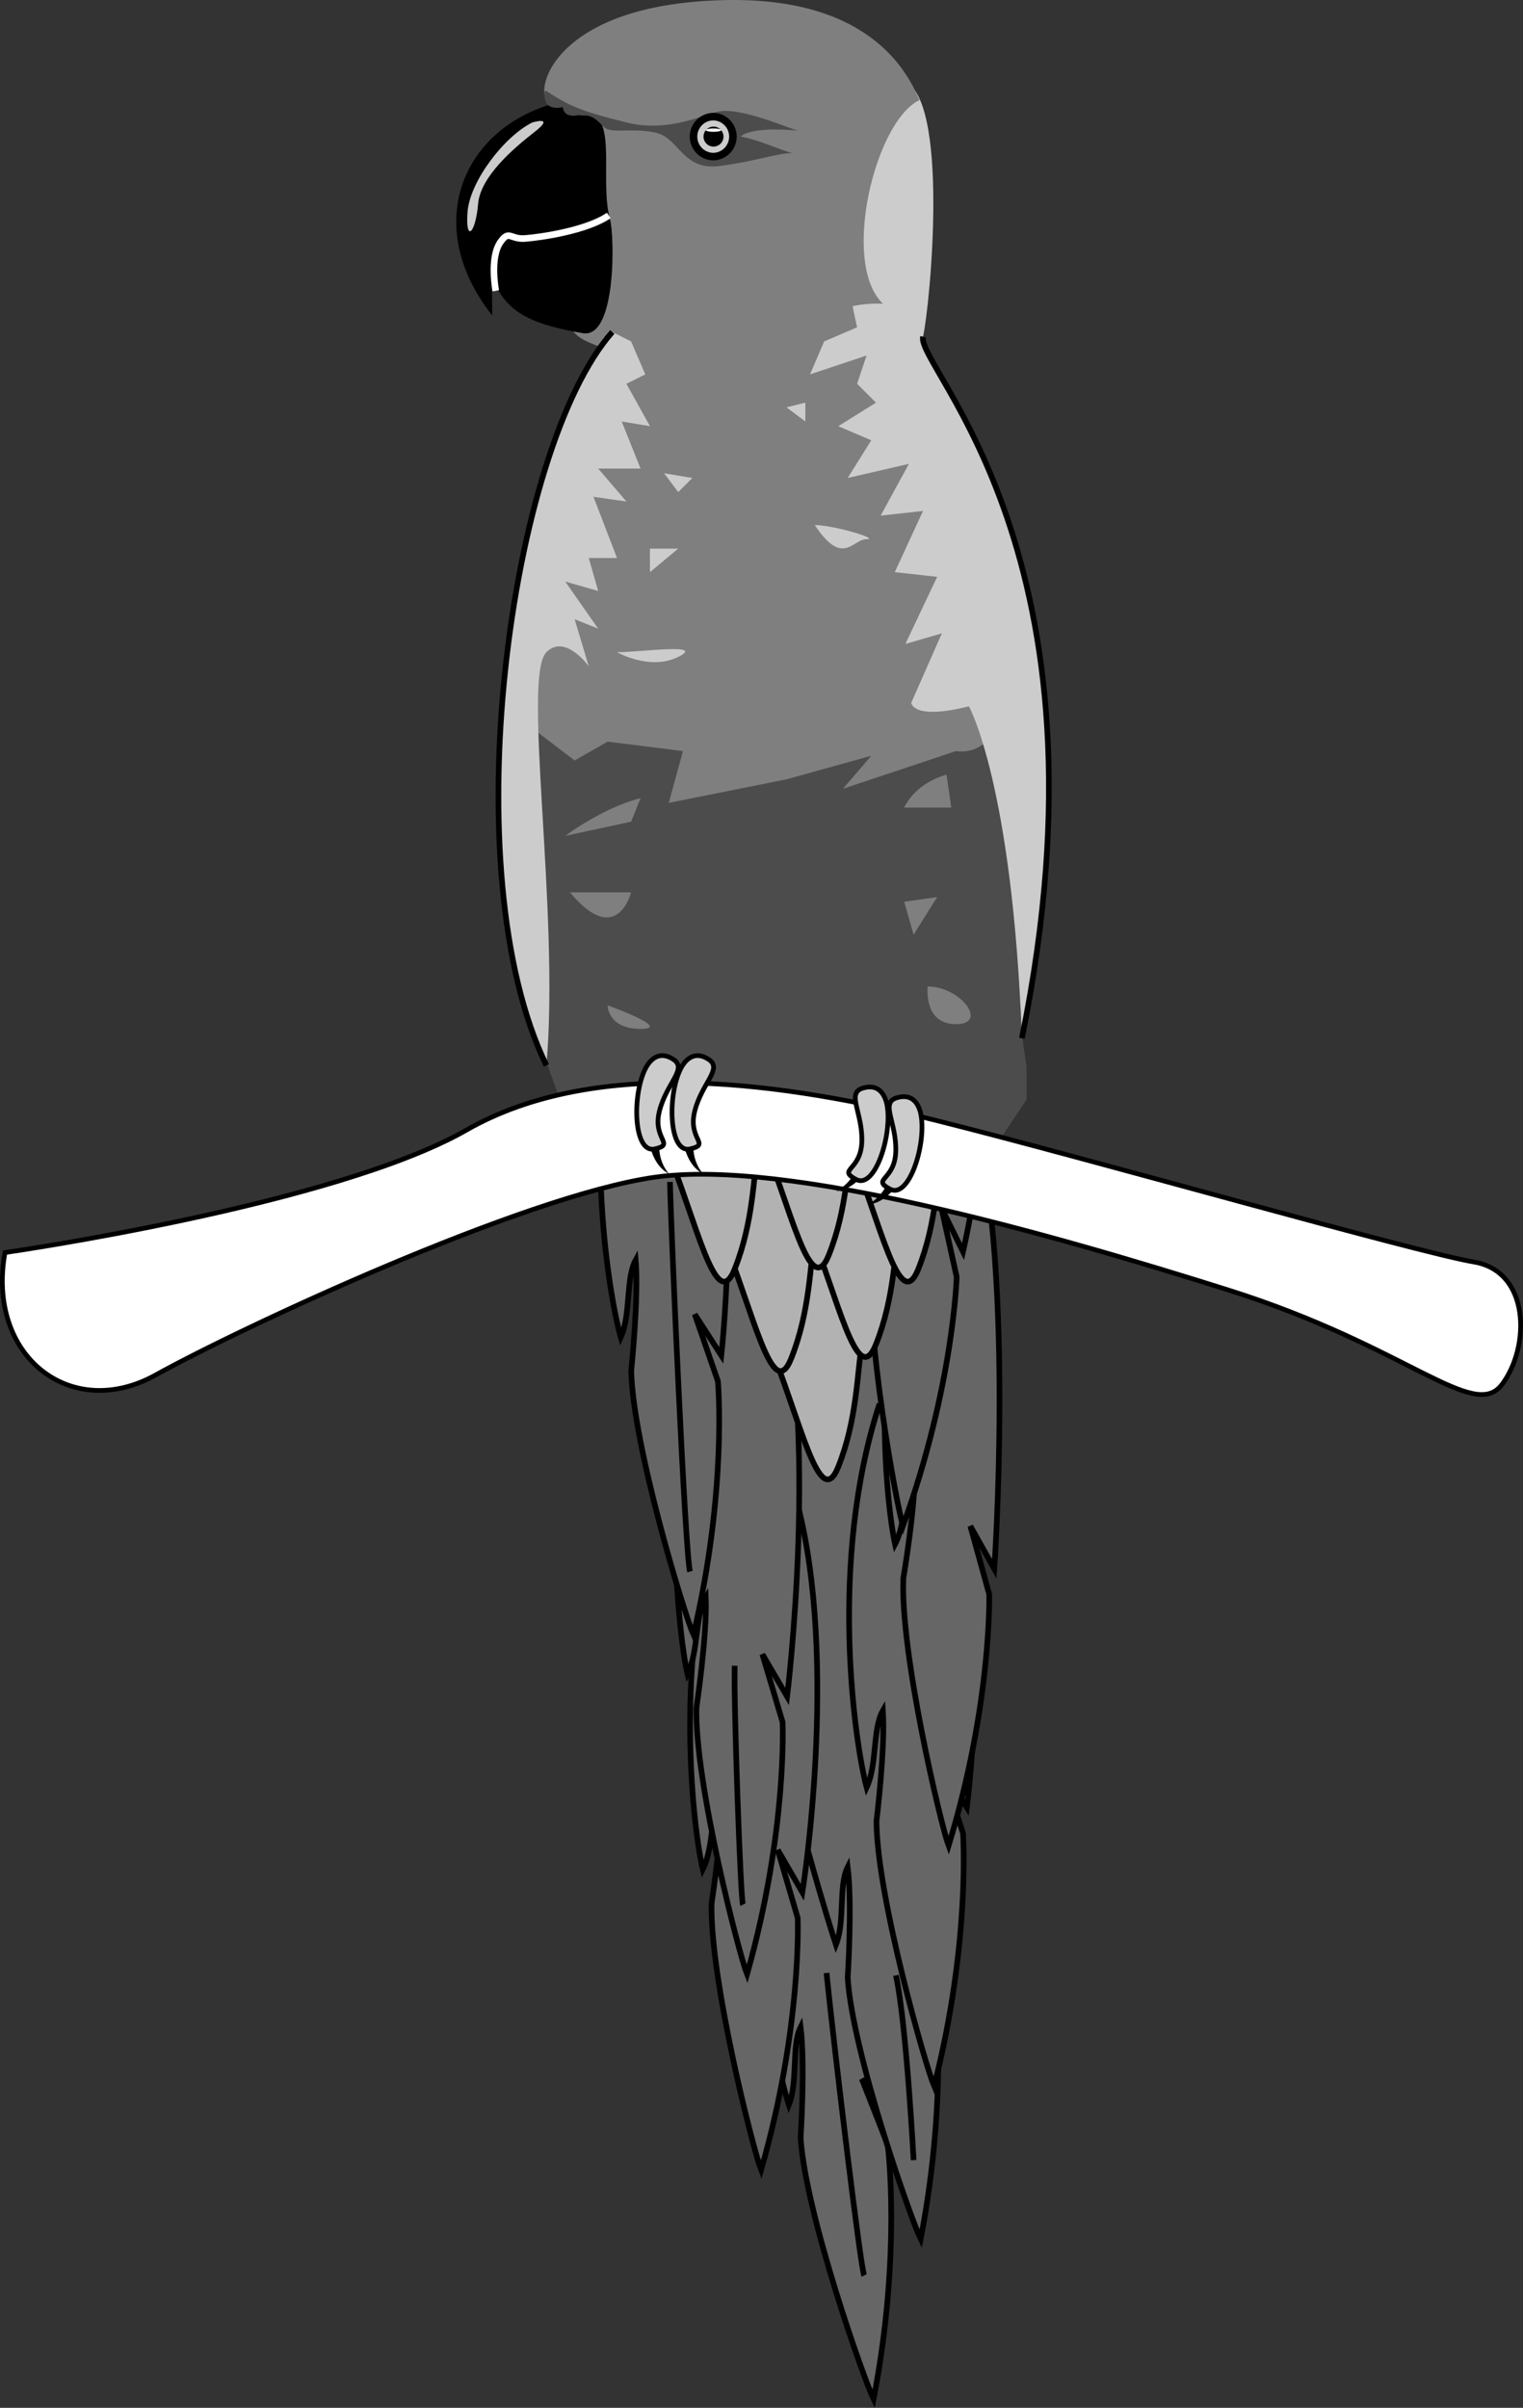 <svg xmlns="http://www.w3.org/2000/svg" width="161.753" height="255.68"><rect width="100%" height="100%" fill="#333333" stroke="none"/><path fill="#666" stroke="#000" stroke-width=".6" d="M82.781 182.755c-4.5 17-.5 36.25 1 40.75 1-2.5.25-6.25 1.25-8.25.5 4 0 11.75 0 11.75.5 8 6.75 25.75 7.75 27.75 3-15.5 1.5-27 1.5-27l-2.75-7 3 4.25s1.75-24.75-4.25-41.25"/><path fill="#666" stroke="#000" stroke-width=".6" d="M78.531 141.755c-4.5 17 8.75 60.25 10.25 64.75 1-2.5.25-6.25 1.25-8.25.5 4 0 11.75 0 11.75.5 8 6.75 25.75 7.75 27.75 3-15.5 1.5-27 1.5-27l-2.75-7 3 4.25s2-52.25-4-68.75"/><path fill="#666" stroke="#000" stroke-width=".6" d="M93.414 149.064c-5.48 16.71-2.606 36.16-1.371 40.738 1.144-2.437.613-6.222 1.726-8.16.27 4.02-.68 11.73-.68 11.73.032 8.012 5.243 26.098 6.122 28.153 3.898-15.3 3.066-26.867 3.066-26.867l-2.336-7.149 2.746 4.418s3.188-24.605-1.843-41.43"/><path fill="#666" stroke="#000" stroke-width=".6" d="M98.328 123.341c-6.254 16.438-4.285 36-3.266 40.63 1.254-2.38.903-6.188 2.106-8.075.078 4.031-1.227 11.687-1.227 11.687-.34 8.008 4.02 26.313 4.805 28.407 4.605-15.102 4.316-26.696 4.316-26.696l-2.004-7.246 2.54 4.54s2.175-30.794-2.067-47.833m-26.273 39.063c-5.989 16.531-3.711 36.062-2.618 40.68 1.22-2.403.805-6.208 1.977-8.11.144 4.027-1.04 11.703-1.04 11.703-.21 8.012 4.438 26.25 5.259 28.328 4.363-15.171 3.886-26.757 3.886-26.757l-2.117-7.22 2.61 4.5s3.937-24.495-.575-41.464"/><path fill="#666" stroke="#000" stroke-width=".6" d="M75.531 132.505c-5.922 16.563-3.633 40.63-2.516 45.239 1.207-2.407.778-6.207 1.942-8.114.16 4.028-.992 11.707-.992 11.707-.18 8.012 4.546 26.23 5.375 28.305 4.3-15.187 3.777-26.773 3.777-26.773l-2.148-7.207 2.628 4.484s3.516-28.316-1.066-45.266"/><path fill="#666" stroke="#000" stroke-width=".6" d="M66.597 101.24c-5.191 16.8-1.98 36.199-.668 40.758 1.102-2.458.508-6.235 1.586-8.196.336 4.02-.476 11.742-.476 11.742.172 8.016 5.691 26.004 6.61 28.043 3.628-15.363 2.6-26.914 2.6-26.914l-2.46-7.11 2.82 4.372s2.762-24.66-2.558-41.39M97.277 89.35c-7.101 16.085-6.156 35.726-5.379 40.401 1.38-2.312 1.223-6.132 2.524-7.953-.133 4.032-1.836 11.61-1.836 11.61-.758 7.976 2.64 26.484 3.316 28.617 5.387-14.84 5.703-26.434 5.703-26.434l-1.625-7.343 2.301 4.667s5.598-24.171 2.25-41.41"/><path fill="#4c4c4c" d="M56.031 68.255c13 0 50.5-1 50.5-1 4 25 2.14 35.825 1.875 38.5-.25 2.5.625 7.5.625 7.5v3.5l-3 4.5-44.5-.5s-11-16.5-5.5-52.5"/><path fill="#7f7f7f" d="M55.781 76.755c2-29.5 5.086-42.175 19.25-46.5 29.5-9 40.125 51.375 26.5 49.5l-12 4 3-3.5-9 2.5-12.5 2.5 1.5-5.5-8-1-3.5 2-5.25-4"/><path fill="#ccc" d="M95.781 8.505c5.172 1.434 3 24 2.25 27.25s21 23.5 10.5 74.5c-1-27-5.625-35.25-5.625-35.25-6 1.5-6.125-.375-6.125-.375l3.25-7.375-3.875 1.125 3.375-7.125-4.5-.5 3-6.5-4.5.5 3-5.5-6.5 1.5 2.5-4-3.5-1.5 4-2.5-2-2 1-3-6 2 1.5-3.5 3.5-1.5s-7-29.5 4.75-26.25"/><path fill="#7f7f7f" d="M58.781 11.005c-2.5.375-1.5-10.68 18.5-11 15.75-.25 19.375 8.375 20.375 10.625-4.75 2.25-8.375 17.375-3.875 21.625-5-.25-8 2.5-8 2.5-2.75-2.25-10 2-9.75 4.75-2.75-3-11-5.25-10-1.5-1.75-1.5-5.75-1.5-5.5-4.25s-1.75-22.75-1.75-22.75"/><path d="M54.281 25.005c-2.5.5-2 4.5-2 8.5-7.5-9.5-3.25-19.75 6.5-22.5 2.5.5 0 1.25 3.75 1.25 3 0 1.152 7.157 2.25 11 .5 1.75.7 12.735-2.875 12.125-5.875-1-8.125-2.375-9.5-5.625 0 0-.687-4.058 1.875-4.75"/><path fill="none" stroke="#fff" stroke-width=".7" d="M64.656 22.88c-2.375 1.625-7.25 2.317-8.875 2.442s-1.691-.953-2.625.375c-1.187 1.683-.5 5.183-.5 5.183"/><path fill="#ccc" d="M56.531 13.005c-3 1.5-6.625 6.25-6.875 9.5s.84 2.403 1.125-.875c.25-2.875 3.75-5.875 6-7.625s-.25-1-.25-1"/><path fill="#4c4c4c" d="M58.156 9.755c2.375 1.5 3.375 2 8.375 3.25 4.168 1.043 7.691-.613 9.625-1.125 2.375-.625 7.875 1.875 8.625 2-5.25-.5-6.125.625-6.125.625 2.125.375 4 1.375 5.5 1.75-1.625 0-3.875.875-7.75 1.375s-4.25-2.875-6.625-3.5-4.875.125-5.625-.625-1.375-1.5-2.875-1.25-1.5-.875-1.5-.875-1.625.41-1.875-.75c-.309-1.422.25-.875.25-.875"/><path fill="#ccc" d="M75.781 12.384a2.123 2.123 0 0 0 0 4.246 2.124 2.124 0 0 0 0-4.246"/><path fill="none" stroke="#000" stroke-width=".8" d="M75.781 12.384a2.123 2.123 0 0 0 0 4.246 2.124 2.124 0 0 0 0-4.246zm0 0"/><path d="M75.781 13.447c-.586 0-1.062.476-1.062 1.058a1.06 1.06 0 1 0 1.063-1.059"/><path fill="#fff" d="M75.781 13.998c.45 0 .813-.079.813-.176 0-.102-.364-.18-.813-.18-.45 0-.812.078-.812.18 0 .097.363.176.812.176"/><path fill="#ccc" d="M65.031 35.255c-11 12.5-17 57.875-7 77.875 1.434-16.265-2.602-41.27 0-43.875 2-2 4.5 1.5 4.5 1.5l-1.5-5 2.5 1-3.5-5 3.5 1-1-3.5h3l-2.5-6.5 3.5.5-3-3.5h4.5l-2-5 3 .5-2.5-4.5 2-1-1.5-3.5-2-1m5.5 15 3 .5-1.5 1.5zm-1.5 8h3l-3 2.5zm-3.5 11c2.5 0 9.5-1 6.5.5s-6.5-.5-6.5-.5m18-26 2-.5v2l-2-1.5m3 12.5c2 0 7 1.5 5.5 1.5s-2.5 3-5.5-1.5"/><path fill="none" stroke="#000" stroke-width=".6" d="M65.031 35.255c-11 12.5-17 57.375-7 77.875m50.5-2.875c10.5-51.5-11.25-71.25-10.5-74.5"/><path fill="#7f7f7f" d="m96.031 95.755 3.5-.5-2.5 4zm-35.5-1h6.5s-1.5 6-6.5 0m7.5-10c-4 1-8 4-8 4l7-1.5 1-2.5m-3.5 22s7 2.5 3.5 2.5-3.5-2.5-3.5-2.5m34-2c3.5 0 6.5 4 3 4s-3-4-3-4m2-22.5c-3.5 1-4.5 3.5-4.5 3.5h5l-.5-3.5"/><path fill="#b2b2b2" d="M91.531 142.755c-.5 3-.5 8-2.5 13s-4-5-7.5-13.5l3-14.5 7 15"/><path fill="none" stroke="#000" stroke-width=".6" d="M91.531 142.755c-.5 3-.5 8-2.5 13s-4-5-7.5-13.5l3-14.5zm0 0"/><path fill="#b2b2b2" d="M86.531 131.255c-.5 3-.5 8-2.5 13s-4-5-7.5-13.5l5.5-9 4.5 9.5"/><path fill="none" stroke="#000" stroke-width=".6" d="M86.531 131.255c-.5 3-.5 8-2.5 13s-4-5-7.5-13.5l5.5-9zm0 0"/><path fill="#b2b2b2" d="M85.531 129.255c3.5 8.5 5.5 18.5 7.5 13.5s2-10 2.5-13l-5-8-5 7.5"/><path fill="none" stroke="#000" stroke-width=".6" d="M85.531 129.255c3.5 8.5 5.5 18.5 7.5 13.5s2-10 2.5-13l-5-8zm0 0"/><path fill="#b2b2b2" stroke="#000" stroke-width=".6" d="M80.531 121.755c-.5 3-.5 8-2.5 13s-4-5-7.5-13.5m10-1.5c3.5 8.5 5.5 18.5 7.5 13.5s2-10 2.5-13"/><path fill="#b2b2b2" stroke="#000" stroke-width=".6" d="M90.031 121.255c3.5 8.5 5.5 18.5 7.5 13.5s2-10 2.5-13"/><path fill="#fff" d="M.531 133.005c-2 11 7 18 16 13s39-19 53-21 42 6 61 12 26 14 29 10 3-12-3-13-41-11-57-15-36-7-50 1-49 13-49 13"/><path fill="none" stroke="#000" stroke-width=".5" d="M.531 133.005c-2 11 7 18 16 13s39-19 53-21 42 6 61 12 26 14 29 10 3-12-3-13-41-11-57-15-36-7-50 1-49 13-49 13zm0 0"/><path d="M69.031 121.63c.5 2.375 2 3 2 3-1.25-1.5-1-3.25-1-3.25l-1 .25m3.625 0c.5 2.375 2 3 2 3-1.25-1.5-1-3.25-1-3.25l-1 .25"/><path fill="#ccc" d="M68.531 113.505c-1.414 2.832-1.25 9 1 8.5s-.25-1 .5-4 3-4.5 1.5-5.5-2.5 0-3 1"/><path fill="none" stroke="#000" stroke-width=".5" d="M68.531 113.505c-1.414 2.832-1.25 9 1 8.5s-.25-1 .5-4 3-4.5 1.5-5.5-2.5 0-3 1zm0 0"/><path fill="#ccc" d="M72.281 113.505c-1.414 2.832-1.25 9 1 8.5s-.25-1 .5-4 3-4.5 1.5-5.5-2.5 0-3 1"/><path fill="none" stroke="#000" stroke-width=".5" d="M72.281 113.505c-1.414 2.832-1.25 9 1 8.5s-.25-1 .5-4 3-4.5 1.5-5.5-2.5 0-3 1zm0 0"/><path d="M95.176 125.955c-1.407 1.976-3.032 1.953-3.032 1.953 1.746-.88 2.211-2.582 2.211-2.582l.82.629m-3.328-1.445c-1.402 1.98-3.027 1.956-3.027 1.956 1.742-.879 2.211-2.586 2.211-2.586l.816.63"/><path fill="#ccc" d="M97.812 118.369c.586 3.105-1.261 8.996-3.289 7.898-2.027-1.098.516-.89.613-3.98.102-3.094-1.652-5.153.067-5.704 1.715-.55 2.402.684 2.61 1.786"/><path fill="none" stroke="#000" stroke-width=".5" d="M97.812 118.369c.586 3.105-1.261 8.996-3.289 7.898-2.027-1.098.516-.89.613-3.98.102-3.094-1.652-5.153.067-5.704 1.715-.55 2.402.684 2.61 1.786zm0 0"/><path fill="#ccc" d="M94.207 117.341c.586 3.106-1.266 8.996-3.29 7.899-2.027-1.098.512-.89.614-3.985.102-3.09-1.652-5.148.063-5.699 1.718-.55 2.406.688 2.613 1.785"/><path fill="none" stroke="#000" stroke-width=".5" d="M94.207 117.341c.586 3.106-1.266 8.996-3.29 7.899-2.027-1.098.512-.89.614-3.985.102-3.09-1.652-5.148.063-5.699 1.718-.55 2.406.688 2.613 1.785zm0 0"/><path fill="none" stroke="#000" stroke-width=".6" d="M71.156 125.505c.125 5.625 1.625 39.625 2.125 41.375m4.75 10c-.125 3.875.625 24.875.875 25.375m16.25 7.5c1.125 5.25 1.875 19.625 1.875 19.625m-9.25-19.875c.875 8.5 3.625 31.375 4 32.125"/></svg>
